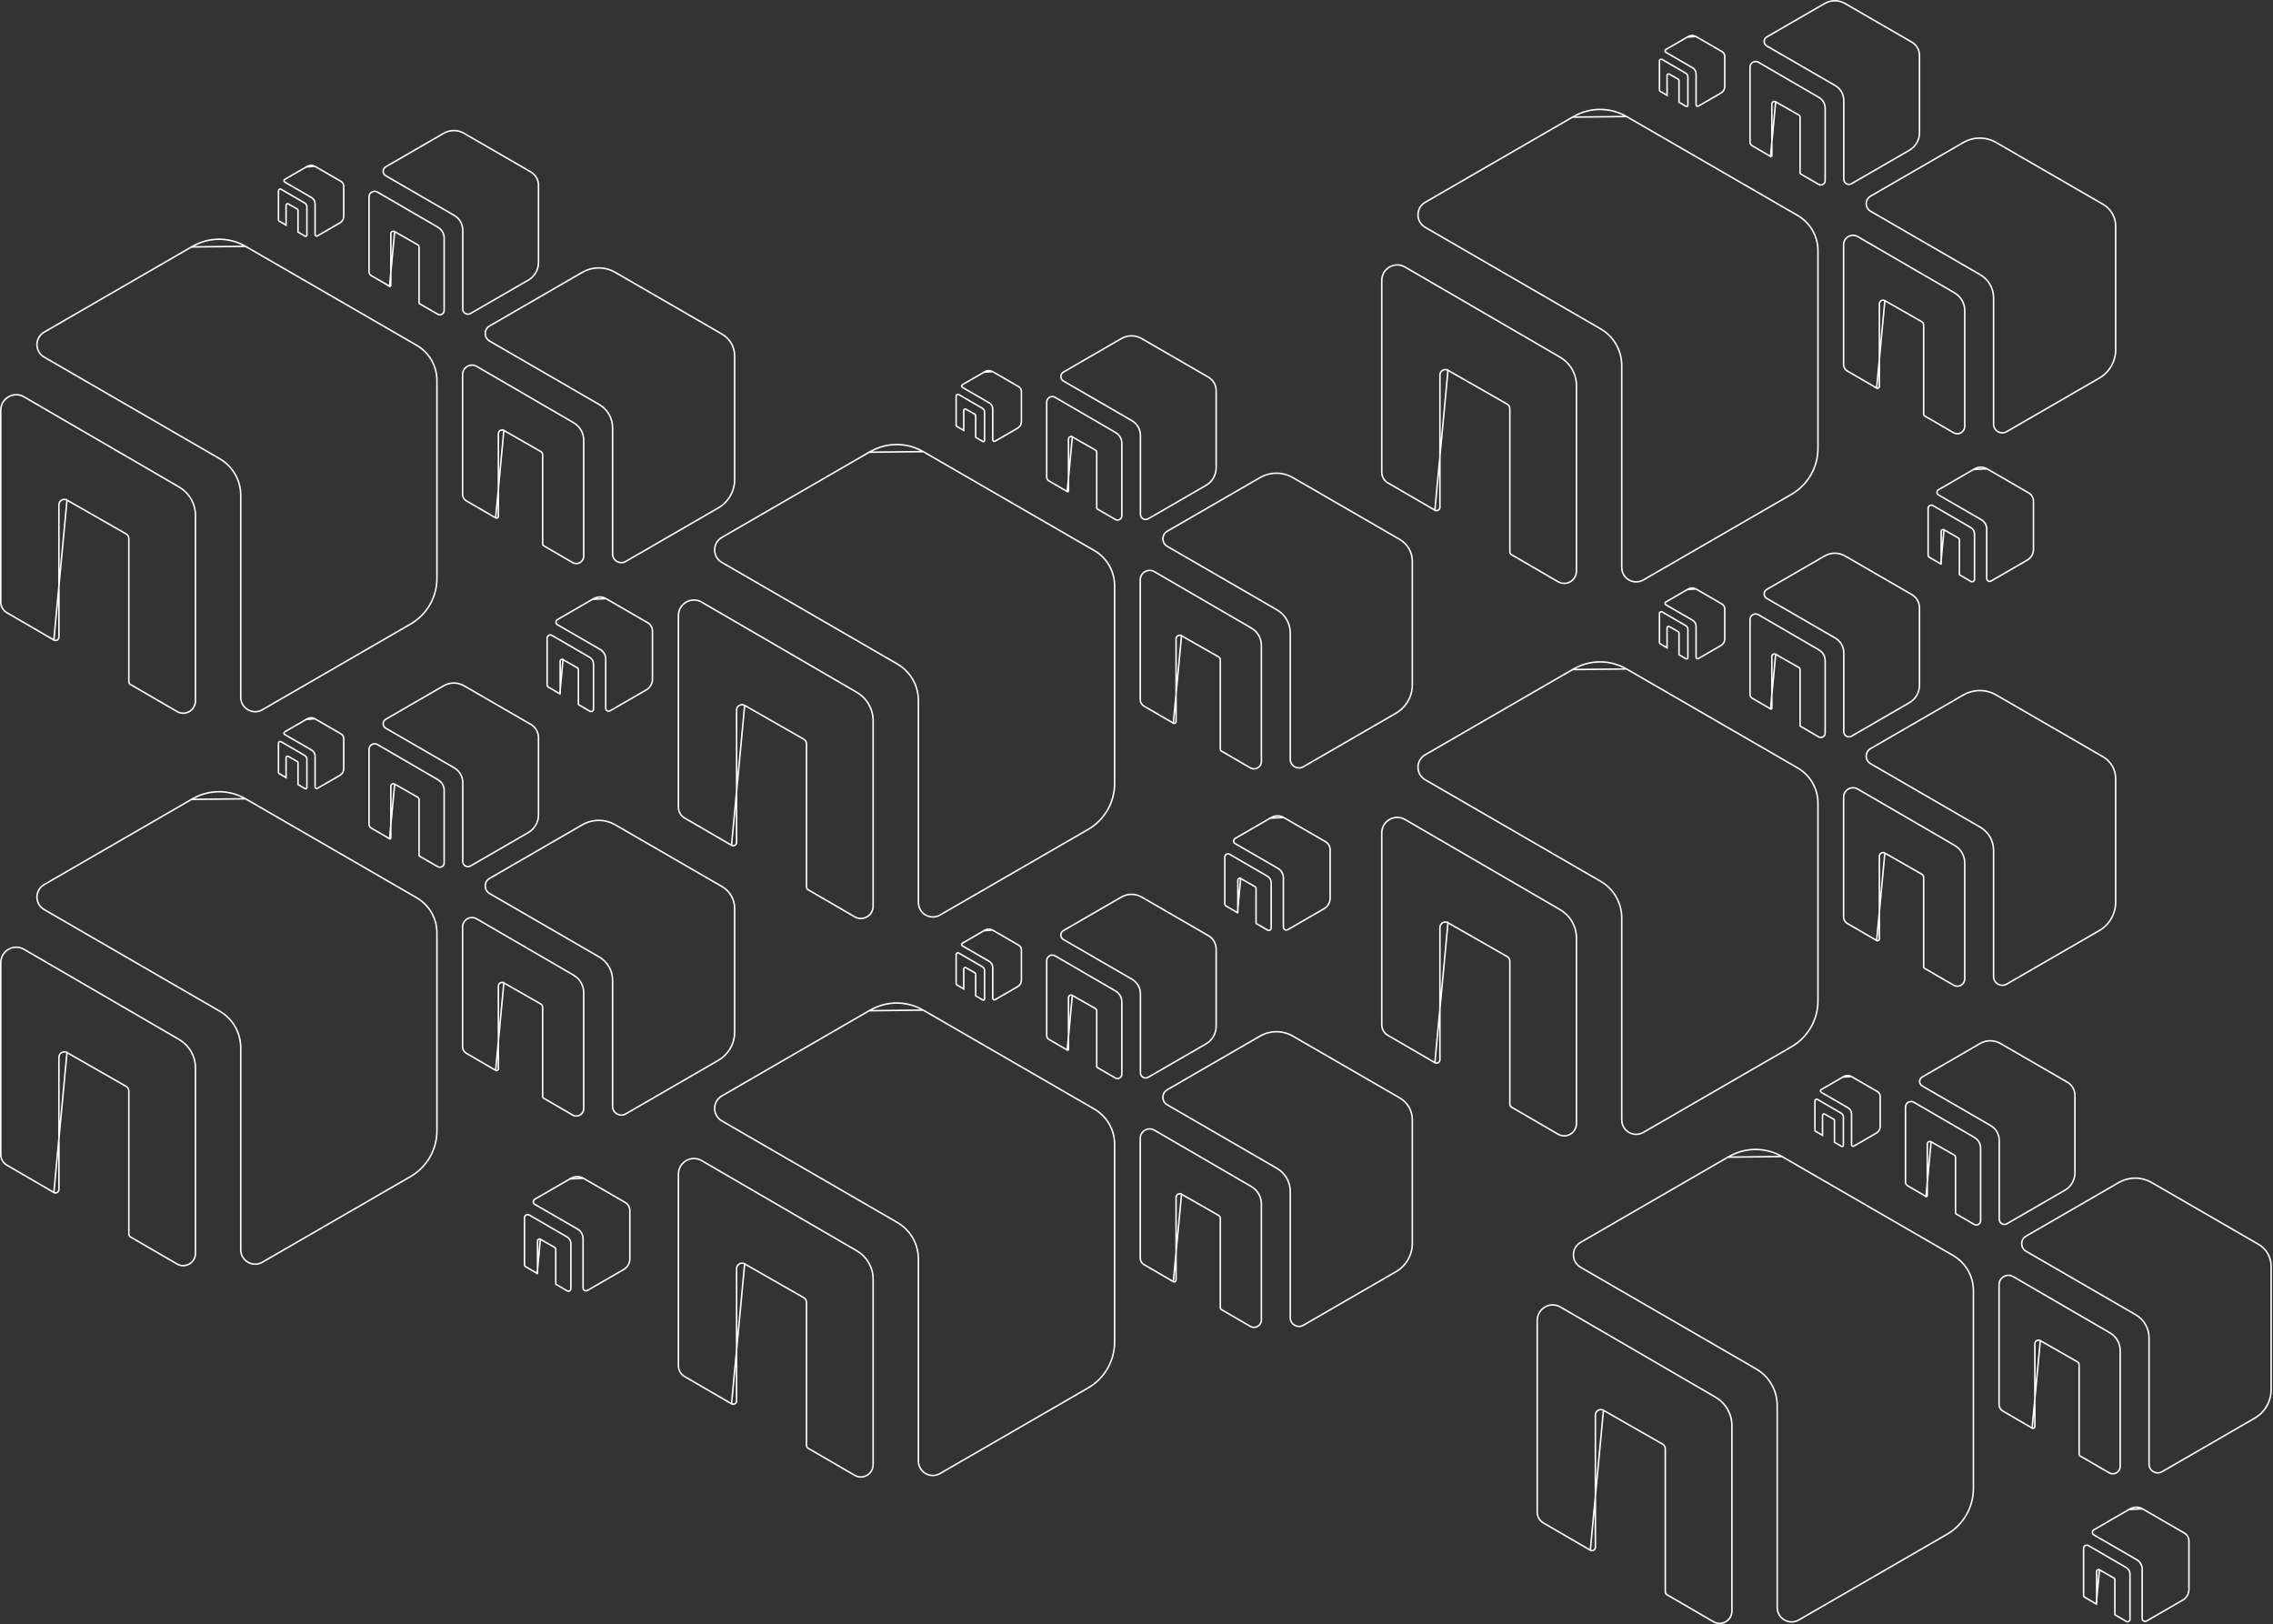 <?xml version="1.0" encoding="UTF-8"?> <svg xmlns="http://www.w3.org/2000/svg" width="1506" height="1076" viewBox="0 0 1506 1076" fill="none"><rect x="0" y="0" width="1506" height="1076" fill="#333333" stroke="none"/><path d="M575.879 669.591L478.291 726.026L478.29 726.027C471.903 729.705 471.903 738.916 478.29 742.594L478.291 742.594L594.528 809.889C603.18 814.894 608.498 824.125 608.498 834.136V967.922C608.498 975.279 616.474 979.883 622.826 976.206L622.826 976.206L720.956 919.477L720.956 919.477C731.805 913.22 738.5 901.635 738.5 889.087V758.09C738.5 748.436 733.372 739.535 724.995 734.709L724.995 734.708L611.683 669.193L575.879 669.591ZM575.879 669.591V669.625L576.629 669.193C587.478 662.936 600.833 662.936 611.683 669.192L575.879 669.591Z" stroke="white"></path><path d="M493.378 837.311L493.381 837.313L532.541 859.696L532.542 859.697C533.67 860.345 534.358 861.524 534.358 862.823V957.533C534.358 958.335 534.786 959.08 535.466 959.479C535.467 959.479 535.467 959.48 535.468 959.48L566.314 977.385L566.315 977.386C571.713 980.545 578.5 976.601 578.5 970.298V847.47C578.5 839.742 574.42 832.598 567.759 828.737L567.51 828.592V828.557L464.886 768.896C458.059 764.93 449.5 769.893 449.5 777.837V904.827C449.5 907.761 451.039 910.43 453.564 911.915C453.565 911.915 453.565 911.915 453.566 911.915L484.69 929.996L493.378 837.311ZM493.378 837.311C490.994 835.97 488.043 837.678 488.043 840.44V928.05C488.043 929.766 486.162 930.85 484.69 929.996L493.378 837.311Z" stroke="white"></path><path d="M773.401 721.929L834.112 686.82V686.84L834.862 686.408C841.585 682.531 849.86 682.531 856.583 686.408L927.403 727.355L927.404 727.355C932.581 730.339 935.75 735.839 935.75 741.806V823.679C935.75 831.455 931.601 838.634 924.879 842.51L924.878 842.511L863.547 877.967L863.547 877.967C859.703 880.192 854.874 877.405 854.874 872.951V789.335C854.874 783.011 851.514 777.18 846.049 774.018C846.049 774.018 846.049 774.018 846.049 774.018L773.401 731.959L773.4 731.959C769.533 729.732 769.533 724.156 773.4 721.929L773.401 721.929Z" stroke="white"></path><path d="M782.828 791.156L782.831 791.158L807.306 805.147L807.307 805.148C808.07 805.586 808.536 806.384 808.536 807.265V866.458C808.536 866.893 808.769 867.297 809.137 867.513C809.137 867.513 809.137 867.513 809.137 867.513L828.415 878.704L828.417 878.705C831.663 880.604 835.75 878.234 835.75 874.437V797.669C835.75 792.905 833.235 788.502 829.131 786.123L828.881 785.978V785.956L764.834 748.722C760.695 746.317 755.5 749.326 755.5 754.148V833.517C755.5 835.284 756.426 836.891 757.948 837.785C757.948 837.785 757.948 837.785 757.949 837.785L777.4 849.085L782.828 791.156ZM782.828 791.156C781.214 790.248 779.214 791.405 779.214 793.275V848.031C779.214 848.961 778.194 849.546 777.4 849.085L782.828 791.156Z" stroke="white"></path><path d="M704.594 616.493L742.257 594.712V594.725L743.007 594.292C747.151 591.903 752.252 591.903 756.396 594.292L800.658 619.884L800.659 619.885C803.836 621.716 805.781 625.091 805.781 628.754V679.925C805.781 684.717 803.224 689.142 799.081 691.532L799.08 691.532L760.748 713.692L760.748 713.692C758.471 715.01 755.609 713.359 755.609 710.72V658.459C755.609 654.44 753.473 650.734 750 648.724C750 648.724 750 648.724 750 648.724L704.594 622.437L704.593 622.437C702.302 621.117 702.302 617.813 704.593 616.493L704.594 616.493Z" stroke="white"></path><path d="M710.485 659.434L710.488 659.436L725.785 668.179L725.786 668.18C726.32 668.487 726.648 669.048 726.648 669.665V706.661C726.648 706.867 726.758 707.058 726.93 707.159C726.93 707.159 726.93 707.159 726.931 707.159L738.979 714.153L738.98 714.154C740.881 715.266 743.281 713.879 743.281 711.648V663.668C743.281 660.757 741.744 658.067 739.238 656.614L738.988 656.469V656.455L699.052 633.238C699.052 633.238 699.052 633.238 699.052 633.238C696.592 631.809 693.5 633.596 693.5 636.467V686.073C693.5 687.11 694.043 688.053 694.937 688.579C694.937 688.579 694.938 688.579 694.938 688.579L707.094 695.641L710.485 659.434ZM710.485 659.434C709.351 658.796 707.946 659.609 707.946 660.922V695.144C707.946 695.582 707.465 695.856 707.094 695.641L710.485 659.434Z" stroke="white"></path><path d="M651.934 616.588L637.68 624.831L637.679 624.832C636.987 625.23 636.987 626.227 637.679 626.625L637.68 626.626L655.416 636.894C655.416 636.894 655.416 636.894 655.416 636.894C656.867 637.734 657.759 639.282 657.759 640.96V661.374C657.759 662.172 658.623 662.669 659.309 662.272L659.309 662.272L674.283 653.615L674.283 653.615C675.807 652.736 676.748 651.108 676.748 649.345V629.357C676.748 628.035 676.046 626.817 674.9 626.156L674.899 626.156L657.61 616.159L651.934 616.588ZM651.934 616.588V616.592L652.684 616.159C654.208 615.28 656.085 615.28 657.609 616.159L651.934 616.588Z" stroke="white"></path><path d="M639.982 641.078L639.982 641.078L639.979 641.076C639.334 640.713 638.534 641.176 638.534 641.923V655.149L633.911 652.464C633.911 652.463 633.911 652.463 633.91 652.463C633.654 652.312 633.5 652.043 633.5 651.747V632.37C633.5 631.48 634.456 630.934 635.211 631.372C635.211 631.372 635.211 631.372 635.211 631.372L650.659 640.353V640.359L650.909 640.504C651.793 641.016 652.336 641.966 652.336 642.995V661.737C652.336 662.379 651.65 662.766 651.115 662.453L651.113 662.452L646.448 659.744V645.338C646.448 644.987 646.261 644.667 645.959 644.494L645.958 644.493L639.982 641.078Z" stroke="white"></path><path d="M575.879 299.591L478.291 356.026L478.29 356.027C471.903 359.705 471.903 368.916 478.29 372.594L478.291 372.594L594.528 439.889C603.18 444.894 608.498 454.125 608.498 464.136V597.922C608.498 605.279 616.474 609.883 622.826 606.206L622.826 606.206L720.956 549.477L720.956 549.477C731.805 543.22 738.5 531.635 738.5 519.087V388.09C738.5 378.436 733.372 369.535 724.995 364.709L724.995 364.708L611.683 299.193L575.879 299.591ZM575.879 299.591V299.625L576.629 299.193C587.478 292.936 600.833 292.936 611.683 299.192L575.879 299.591Z" stroke="white"></path><path d="M493.378 467.311L493.381 467.313L532.541 489.696L532.542 489.697C533.67 490.345 534.358 491.524 534.358 492.823V587.533C534.358 588.335 534.786 589.08 535.466 589.479C535.467 589.479 535.467 589.48 535.468 589.48L566.314 607.385L566.315 607.386C571.713 610.545 578.5 606.601 578.5 600.298V477.47C578.5 469.742 574.42 462.598 567.759 458.737L567.51 458.592V458.557L464.886 398.896C458.059 394.93 449.5 399.893 449.5 407.837V534.827C449.5 537.761 451.039 540.43 453.564 541.915C453.565 541.915 453.565 541.915 453.566 541.915L484.69 559.996L493.378 467.311ZM493.378 467.311C490.994 465.97 488.043 467.678 488.043 470.44V558.05C488.043 559.766 486.162 560.85 484.69 559.996L493.378 467.311Z" stroke="white"></path><path d="M773.401 351.929L834.112 316.82V316.84L834.862 316.408C841.585 312.531 849.86 312.531 856.583 316.408L927.403 357.355L927.404 357.355C932.581 360.339 935.75 365.839 935.75 371.806V453.679C935.75 461.455 931.601 468.634 924.879 472.51L924.878 472.511L863.547 507.967L863.547 507.967C859.703 510.192 854.874 507.405 854.874 502.951V419.335C854.874 413.011 851.514 407.18 846.049 404.018C846.049 404.018 846.049 404.018 846.049 404.018L773.401 361.959L773.4 361.959C769.533 359.732 769.533 354.156 773.4 351.929L773.401 351.929Z" stroke="white"></path><path d="M782.828 421.156L782.831 421.158L807.306 435.147L807.307 435.148C808.07 435.586 808.536 436.384 808.536 437.265V496.458C808.536 496.893 808.769 497.297 809.137 497.513C809.137 497.513 809.137 497.513 809.137 497.513L828.415 508.704L828.417 508.705C831.663 510.604 835.75 508.234 835.75 504.437V427.669C835.75 422.905 833.235 418.502 829.131 416.123L828.881 415.978V415.956L764.834 378.722C760.695 376.317 755.5 379.326 755.5 384.148V463.517C755.5 465.284 756.426 466.891 757.948 467.785C757.948 467.785 757.948 467.785 757.949 467.785L777.4 479.085L782.828 421.156ZM782.828 421.156C781.214 420.248 779.214 421.405 779.214 423.275V478.031C779.214 478.961 778.194 479.546 777.4 479.085L782.828 421.156Z" stroke="white"></path><path d="M704.594 246.493L742.257 224.712V224.725L743.007 224.292C747.151 221.903 752.252 221.903 756.396 224.292L800.658 249.884L800.659 249.885C803.836 251.716 805.781 255.091 805.781 258.754V309.925C805.781 314.717 803.224 319.142 799.081 321.532L799.08 321.532L760.748 343.692L760.748 343.692C758.471 345.01 755.609 343.359 755.609 340.72V288.459C755.609 284.44 753.473 280.734 750 278.724C750 278.724 750 278.724 750 278.724L704.594 252.437L704.593 252.437C702.302 251.117 702.302 247.813 704.593 246.493L704.594 246.493Z" stroke="white"></path><path d="M710.485 289.434L710.488 289.436L725.785 298.179L725.786 298.18C726.32 298.487 726.648 299.048 726.648 299.665V336.661C726.648 336.867 726.758 337.058 726.93 337.159C726.93 337.159 726.93 337.159 726.931 337.159L738.979 344.153L738.98 344.154C740.881 345.266 743.281 343.879 743.281 341.648V293.668C743.281 290.757 741.744 288.067 739.238 286.614L738.988 286.469V286.455L699.052 263.238C699.052 263.238 699.052 263.238 699.052 263.238C696.592 261.809 693.5 263.596 693.5 266.467V316.073C693.5 317.11 694.043 318.053 694.937 318.579C694.937 318.579 694.938 318.579 694.938 318.579L707.094 325.641L710.485 289.434ZM710.485 289.434C709.351 288.796 707.946 289.609 707.946 290.922V325.144C707.946 325.582 707.465 325.856 707.094 325.641L710.485 289.434Z" stroke="white"></path><path d="M651.934 246.588L637.68 254.831L637.679 254.832C636.987 255.23 636.987 256.227 637.679 256.625L637.68 256.626L655.416 266.894C655.416 266.894 655.416 266.894 655.416 266.894C656.867 267.734 657.759 269.282 657.759 270.96V291.374C657.759 292.172 658.623 292.669 659.309 292.272L659.309 292.272L674.283 283.615L674.283 283.615C675.807 282.736 676.748 281.108 676.748 279.345V259.357C676.748 258.035 676.046 256.817 674.9 256.156L674.899 256.156L657.61 246.159L651.934 246.588ZM651.934 246.588V246.592L652.684 246.159C654.208 245.28 656.085 245.28 657.609 246.159L651.934 246.588Z" stroke="white"></path><path d="M639.982 271.078L639.982 271.078L639.979 271.076C639.334 270.713 638.534 271.176 638.534 271.923V285.149L633.911 282.464C633.911 282.463 633.911 282.463 633.91 282.463C633.654 282.312 633.5 282.043 633.5 281.747V262.37C633.5 261.48 634.456 260.934 635.211 261.372C635.211 261.372 635.211 261.372 635.211 261.372L650.659 270.353V270.359L650.909 270.504C651.793 271.016 652.336 271.966 652.336 272.995V291.737C652.336 292.379 651.65 292.766 651.115 292.453L651.113 292.452L646.448 289.744V275.338C646.448 274.987 646.261 274.667 645.959 274.494L645.958 274.493L639.982 271.078Z" stroke="white"></path><path d="M841.598 542.02L818.34 555.47L818.339 555.471C817.033 556.223 817.033 558.108 818.339 558.86L818.34 558.861L846.718 575.29C848.947 576.58 850.317 578.958 850.317 581.537V614.199C850.317 615.705 851.95 616.646 853.248 615.894L853.248 615.894L877.206 602.044L877.206 602.044C879.738 600.584 881.3 597.881 881.3 594.952V562.971C881.3 560.749 880.12 558.701 878.192 557.59L878.192 557.59L850.528 541.595L841.598 542.02ZM841.598 542.02V542.027L842.348 541.595C844.88 540.135 847.996 540.135 850.528 541.595L841.598 542.02Z" stroke="white"></path><path d="M822.02 581.983L822.023 581.984L831.583 587.449L831.584 587.45C831.976 587.675 832.217 588.087 832.217 588.541V611.663C832.217 611.725 832.251 611.782 832.301 611.812C832.301 611.812 832.301 611.812 832.301 611.812L839.83 616.183L839.832 616.184C840.892 616.804 842.238 616.032 842.238 614.779V584.792C842.238 583.039 841.312 581.42 839.804 580.546L839.555 580.401V580.392L814.688 565.936C814.688 565.936 814.688 565.936 814.688 565.936C813.277 565.116 811.5 566.14 811.5 567.792V598.795C811.5 599.376 811.804 599.904 812.305 600.199C812.306 600.2 812.306 600.2 812.306 600.2L819.903 604.613L822.02 581.983ZM822.02 581.983C821.186 581.514 820.154 582.112 820.154 583.076V604.465C820.154 604.595 820.008 604.674 819.903 604.613L822.02 581.983Z" stroke="white"></path><path d="M126.879 529.591L29.291 586.026L29.29 586.027C22.903 589.705 22.903 598.916 29.29 602.594L29.291 602.594L145.528 669.889C154.18 674.894 159.498 684.125 159.498 694.136V827.922C159.498 835.279 167.474 839.883 173.826 836.206L173.826 836.206L271.956 779.477L271.956 779.477C282.805 773.22 289.5 761.635 289.5 749.087V618.09C289.5 608.436 284.372 599.535 275.995 594.709L275.995 594.708L162.683 529.193L126.879 529.591ZM126.879 529.591V529.625L127.629 529.193C138.478 522.936 151.833 522.936 162.683 529.192L126.879 529.591Z" stroke="white"></path><path d="M44.378 697.311L44.381 697.313L83.541 719.696L83.542 719.697C84.67 720.345 85.358 721.524 85.358 722.823V817.533C85.358 818.335 85.786 819.08 86.466 819.479C86.467 819.479 86.467 819.48 86.468 819.48L117.314 837.385L117.315 837.386C122.713 840.545 129.5 836.601 129.5 830.298V707.47C129.5 699.742 125.42 692.598 118.759 688.737L118.51 688.592V688.557L15.886 628.896C9.059 624.93 0.5 629.893 0.5 637.837V764.827C0.5 767.761 2.039 770.43 4.564 771.915C4.565 771.915 4.565 771.915 4.566 771.915L35.69 789.996L44.378 697.311ZM44.378 697.311C41.994 695.97 39.042 697.678 39.042 700.44V788.05C39.042 789.766 37.162 790.85 35.69 789.996L44.378 697.311Z" stroke="white"></path><path d="M324.401 581.929L385.112 546.82V546.84L385.862 546.408C392.585 542.531 400.86 542.531 407.583 546.408L478.403 587.355L478.404 587.355C483.581 590.339 486.75 595.839 486.75 601.806V683.679C486.75 691.455 482.601 698.634 475.879 702.51L475.878 702.511L414.547 737.967L414.547 737.967C410.703 740.192 405.874 737.405 405.874 732.951V649.335C405.874 643.011 402.514 637.18 397.049 634.018C397.049 634.018 397.049 634.018 397.049 634.018L324.401 591.959L324.4 591.959C320.533 589.732 320.533 584.156 324.4 581.929L324.401 581.929Z" stroke="white"></path><path d="M333.828 651.156L333.831 651.158L358.306 665.147L358.307 665.148C359.07 665.586 359.536 666.384 359.536 667.265V726.458C359.536 726.893 359.769 727.297 360.137 727.513C360.137 727.513 360.137 727.513 360.137 727.513L379.415 738.704L379.417 738.705C382.663 740.604 386.75 738.234 386.75 734.437V657.669C386.75 652.905 384.235 648.502 380.131 646.123L379.881 645.978V645.956L315.834 608.722C311.695 606.317 306.5 609.326 306.5 614.148V693.517C306.5 695.284 307.426 696.891 308.948 697.785C308.948 697.785 308.948 697.785 308.949 697.785L328.4 709.085L333.828 651.156ZM333.828 651.156C332.214 650.248 330.214 651.405 330.214 653.275V708.031C330.214 708.961 329.194 709.546 328.4 709.085L333.828 651.156Z" stroke="white"></path><path d="M255.594 476.493L293.257 454.712V454.725L294.007 454.292C298.151 451.903 303.252 451.903 307.396 454.292L351.658 479.884L351.659 479.885C354.836 481.716 356.781 485.091 356.781 488.754V539.925C356.781 544.717 354.224 549.142 350.081 551.532L350.08 551.532L311.748 573.692L311.748 573.692C309.471 575.01 306.609 573.359 306.609 570.72V518.459C306.609 514.44 304.473 510.734 301 508.724C301 508.724 301 508.724 301 508.724L255.594 482.437L255.593 482.437C253.302 481.117 253.302 477.813 255.593 476.493L255.594 476.493Z" stroke="white"></path><path d="M261.485 519.434L261.488 519.436L276.785 528.179L276.786 528.18C277.32 528.487 277.648 529.048 277.648 529.665V566.661C277.648 566.867 277.758 567.058 277.93 567.159C277.93 567.159 277.93 567.159 277.931 567.159L289.979 574.153L289.98 574.154C291.881 575.266 294.281 573.879 294.281 571.648V523.668C294.281 520.757 292.744 518.067 290.238 516.614L289.988 516.469V516.455L250.052 493.238C250.052 493.238 250.052 493.238 250.052 493.238C247.592 491.809 244.5 493.596 244.5 496.467V546.073C244.5 547.11 245.043 548.053 245.937 548.579C245.937 548.579 245.938 548.579 245.938 548.579L258.094 555.641L261.485 519.434ZM261.485 519.434C260.351 518.796 258.946 519.609 258.946 520.922V555.144C258.946 555.582 258.465 555.856 258.094 555.641L261.485 519.434Z" stroke="white"></path><path d="M202.934 476.588L188.68 484.831L188.679 484.832C187.987 485.23 187.987 486.227 188.679 486.625L188.68 486.626L206.416 496.894C206.416 496.894 206.416 496.894 206.416 496.894C207.867 497.734 208.759 499.282 208.759 500.96V521.374C208.759 522.172 209.623 522.669 210.309 522.272L210.309 522.272L225.283 513.615L225.283 513.615C226.807 512.736 227.748 511.108 227.748 509.345V489.357C227.748 488.035 227.046 486.817 225.9 486.156L225.899 486.156L208.61 476.159L202.934 476.588ZM202.934 476.588V476.592L203.684 476.159C205.208 475.28 207.085 475.28 208.609 476.159L202.934 476.588Z" stroke="white"></path><path d="M190.982 501.078L190.982 501.078L190.979 501.076C190.334 500.713 189.534 501.176 189.534 501.923V515.149L184.911 512.464C184.911 512.463 184.911 512.463 184.91 512.463C184.654 512.312 184.5 512.043 184.5 511.747V492.37C184.5 491.48 185.456 490.934 186.211 491.372C186.211 491.372 186.211 491.372 186.211 491.372L201.659 500.353V500.359L201.909 500.504C202.793 501.016 203.336 501.966 203.336 502.995V521.737C203.336 522.379 202.65 522.766 202.115 522.453L202.113 522.452L197.448 519.744V505.338C197.448 504.987 197.261 504.667 196.959 504.494L196.958 504.493L190.982 501.078Z" stroke="white"></path><path d="M377.598 781.02L354.34 794.47L354.339 794.471C353.033 795.223 353.033 797.108 354.339 797.86L354.34 797.861L382.718 814.29C384.947 815.58 386.317 817.958 386.317 820.537V853.199C386.317 854.705 387.95 855.646 389.248 854.894L389.248 854.894L413.206 841.044L413.206 841.044C415.738 839.584 417.3 836.881 417.3 833.952V801.971C417.3 799.749 416.12 797.701 414.192 796.59L414.192 796.59L386.528 780.595L377.598 781.02ZM377.598 781.02V781.027L378.348 780.595C380.88 779.135 383.996 779.135 386.528 780.595L377.598 781.02Z" stroke="white"></path><path d="M358.02 820.983L358.023 820.984L367.583 826.449L367.584 826.45C367.976 826.675 368.217 827.087 368.217 827.541V850.663C368.217 850.725 368.251 850.782 368.301 850.812C368.301 850.812 368.301 850.812 368.301 850.812L375.83 855.183L375.832 855.184C376.892 855.804 378.238 855.032 378.238 853.779V823.792C378.238 822.039 377.312 820.42 375.804 819.546L375.555 819.401V819.392L350.688 804.936C350.688 804.936 350.688 804.936 350.688 804.936C349.277 804.116 347.5 805.14 347.5 806.792V837.795C347.5 838.376 347.804 838.904 348.305 839.199C348.306 839.2 348.306 839.2 348.306 839.2L355.903 843.613L358.02 820.983ZM358.02 820.983C357.186 820.514 356.154 821.112 356.154 822.076V843.465C356.154 843.595 356.008 843.674 355.903 843.613L358.02 820.983Z" stroke="white"></path><path d="M126.879 163.591L29.291 220.026L29.29 220.027C22.903 223.705 22.903 232.916 29.29 236.594L29.291 236.594L145.528 303.889C154.18 308.894 159.498 318.125 159.498 328.136V461.922C159.498 469.279 167.474 473.883 173.826 470.206L173.826 470.206L271.956 413.477L271.956 413.477C282.805 407.22 289.5 395.635 289.5 383.087V252.09C289.5 242.436 284.372 233.535 275.995 228.709L275.995 228.708L162.683 163.193L126.879 163.591ZM126.879 163.591V163.625L127.629 163.193C138.478 156.936 151.833 156.936 162.683 163.192L126.879 163.591Z" stroke="white"></path><path d="M44.378 331.311L44.381 331.313L83.541 353.696L83.542 353.697C84.67 354.345 85.358 355.524 85.358 356.823V451.533C85.358 452.335 85.786 453.08 86.466 453.479C86.467 453.479 86.467 453.48 86.468 453.48L117.314 471.385L117.315 471.386C122.713 474.545 129.5 470.601 129.5 464.298V341.47C129.5 333.742 125.42 326.598 118.759 322.737L118.51 322.592V322.557L15.886 262.896C9.059 258.93 0.5 263.893 0.5 271.837V398.827C0.5 401.761 2.039 404.43 4.564 405.915C4.565 405.915 4.565 405.915 4.566 405.915L35.69 423.996L44.378 331.311ZM44.378 331.311C41.994 329.97 39.042 331.678 39.042 334.44V422.05C39.042 423.766 37.162 424.85 35.69 423.996L44.378 331.311Z" stroke="white"></path><path d="M324.401 215.929L385.112 180.82V180.84L385.862 180.408C392.585 176.531 400.86 176.531 407.583 180.408L478.403 221.355L478.404 221.355C483.581 224.339 486.75 229.839 486.75 235.806V317.679C486.75 325.455 482.601 332.634 475.879 336.51L475.878 336.511L414.547 371.967L414.547 371.967C410.703 374.192 405.874 371.405 405.874 366.951V283.335C405.874 277.011 402.514 271.18 397.049 268.018C397.049 268.018 397.049 268.018 397.049 268.018L324.401 225.959L324.4 225.959C320.533 223.732 320.533 218.156 324.4 215.929L324.401 215.929Z" stroke="white"></path><path d="M333.828 285.156L333.831 285.158L358.306 299.147L358.307 299.148C359.07 299.586 359.536 300.384 359.536 301.265V360.458C359.536 360.893 359.769 361.297 360.137 361.513C360.137 361.513 360.137 361.513 360.137 361.513L379.415 372.704L379.417 372.705C382.663 374.604 386.75 372.234 386.75 368.437V291.669C386.75 286.905 384.235 282.502 380.131 280.123L379.881 279.978V279.956L315.834 242.722C311.695 240.317 306.5 243.326 306.5 248.148V327.517C306.5 329.284 307.426 330.891 308.948 331.785C308.948 331.785 308.948 331.785 308.949 331.785L328.4 343.085L333.828 285.156ZM333.828 285.156C332.214 284.248 330.214 285.405 330.214 287.275V342.031C330.214 342.961 329.194 343.546 328.4 343.085L333.828 285.156Z" stroke="white"></path><path d="M255.594 110.493L293.257 88.712V88.725L294.007 88.292C298.151 85.903 303.252 85.903 307.396 88.292L351.658 113.884L351.659 113.885C354.836 115.716 356.781 119.091 356.781 122.754V173.925C356.781 178.717 354.224 183.142 350.081 185.532L350.08 185.532L311.748 207.692L311.748 207.692C309.471 209.01 306.609 207.359 306.609 204.72V152.459C306.609 148.44 304.473 144.734 301 142.724C301 142.724 301 142.724 301 142.724L255.594 116.437L255.593 116.437C253.302 115.117 253.302 111.813 255.593 110.493L255.594 110.493Z" stroke="white"></path><path d="M261.485 153.434L261.488 153.436L276.785 162.179L276.786 162.18C277.32 162.487 277.648 163.048 277.648 163.665V200.661C277.648 200.867 277.758 201.058 277.93 201.159C277.93 201.159 277.93 201.159 277.931 201.159L289.979 208.153L289.98 208.154C291.881 209.266 294.281 207.879 294.281 205.648V157.668C294.281 154.757 292.744 152.067 290.238 150.614L289.988 150.469V150.455L250.052 127.238C250.052 127.238 250.052 127.238 250.052 127.238C247.592 125.809 244.5 127.596 244.5 130.467V180.073C244.5 181.11 245.043 182.053 245.937 182.579C245.937 182.579 245.938 182.579 245.938 182.579L258.094 189.641L261.485 153.434ZM261.485 153.434C260.351 152.796 258.946 153.609 258.946 154.922V189.144C258.946 189.582 258.465 189.856 258.094 189.641L261.485 153.434Z" stroke="white"></path><path d="M202.934 110.588L188.68 118.831L188.679 118.832C187.987 119.23 187.987 120.227 188.679 120.625L188.68 120.626L206.416 130.894C206.416 130.894 206.416 130.894 206.416 130.894C207.867 131.734 208.759 133.282 208.759 134.96V155.374C208.759 156.172 209.623 156.669 210.309 156.272L210.309 156.272L225.283 147.615L225.283 147.615C226.807 146.736 227.748 145.108 227.748 143.345V123.357C227.748 122.035 227.046 120.817 225.9 120.156L225.899 120.156L208.61 110.159L202.934 110.588ZM202.934 110.588V110.592L203.684 110.159C205.208 109.28 207.085 109.28 208.609 110.159L202.934 110.588Z" stroke="white"></path><path d="M190.982 135.078L190.982 135.078L190.979 135.076C190.334 134.713 189.534 135.176 189.534 135.923V149.149L184.911 146.464C184.911 146.463 184.911 146.463 184.91 146.463C184.654 146.312 184.5 146.043 184.5 145.747V126.37C184.5 125.48 185.456 124.934 186.211 125.372C186.211 125.372 186.211 125.372 186.211 125.372L201.659 134.353V134.359L201.909 134.504C202.793 135.016 203.336 135.966 203.336 136.995V155.737C203.336 156.379 202.65 156.766 202.115 156.453L202.113 156.452L197.448 153.744V139.338C197.448 138.987 197.261 138.667 196.959 138.494L196.958 138.493L190.982 135.078Z" stroke="white"></path><path d="M392.598 397.02L369.34 410.47L369.339 410.471C368.033 411.223 368.033 413.108 369.339 413.86L369.34 413.861L397.718 430.29C399.947 431.58 401.317 433.958 401.317 436.537V469.199C401.317 470.705 402.95 471.646 404.248 470.894L404.248 470.894L428.206 457.044L428.206 457.044C430.738 455.584 432.3 452.881 432.3 449.952V417.971C432.3 415.749 431.12 413.701 429.192 412.59L429.192 412.59L401.528 396.595L392.598 397.02ZM392.598 397.02V397.027L393.348 396.595C395.88 395.135 398.996 395.135 401.528 396.595L392.598 397.02Z" stroke="white"></path><path d="M373.02 436.983L373.023 436.984L382.583 442.449L382.584 442.45C382.976 442.675 383.217 443.087 383.217 443.541V466.663C383.217 466.725 383.251 466.782 383.301 466.812C383.301 466.812 383.301 466.812 383.301 466.812L390.83 471.183L390.832 471.184C391.892 471.804 393.238 471.032 393.238 469.779V439.792C393.238 438.039 392.312 436.42 390.804 435.546L390.555 435.401V435.392L365.688 420.936C365.688 420.936 365.688 420.936 365.688 420.936C364.277 420.116 362.5 421.14 362.5 422.792V453.795C362.5 454.376 362.804 454.904 363.305 455.199C363.306 455.2 363.306 455.2 363.306 455.2L370.903 459.613L373.02 436.983ZM373.02 436.983C372.186 436.514 371.154 437.112 371.154 438.076V459.465C371.154 459.595 371.008 459.674 370.903 459.613L373.02 436.983Z" stroke="white"></path><path d="M1041.88 77.591L944.291 134.026L944.29 134.027C937.903 137.705 937.903 146.916 944.29 150.594L944.291 150.594L1060.53 217.889C1069.18 222.894 1074.5 232.125 1074.5 242.136V375.922C1074.5 383.279 1082.47 387.883 1088.83 384.206L1088.83 384.206L1186.96 327.477L1186.96 327.477C1197.8 321.22 1204.5 309.635 1204.5 297.087V166.09C1204.5 156.436 1199.37 147.535 1191 142.709L1190.99 142.708L1077.68 77.192L1041.88 77.591ZM1041.88 77.591V77.625L1042.63 77.192C1053.48 70.936 1066.83 70.936 1077.68 77.192L1041.88 77.591Z" stroke="white"></path><path d="M959.378 245.311L959.381 245.313L998.541 267.696L998.542 267.697C999.67 268.345 1000.36 269.524 1000.36 270.823V365.533C1000.36 366.335 1000.79 367.08 1001.47 367.479C1001.47 367.479 1001.47 367.48 1001.47 367.48L1032.31 385.385L1032.32 385.386C1037.71 388.545 1044.5 384.601 1044.5 378.298V255.47C1044.5 247.742 1040.42 240.598 1033.76 236.737L1033.51 236.592V236.557L930.886 176.896C924.059 172.93 915.5 177.893 915.5 185.837V312.827C915.5 315.761 917.039 318.43 919.564 319.915C919.565 319.915 919.565 319.915 919.566 319.915L950.69 337.996L959.378 245.311ZM959.378 245.311C956.994 243.97 954.043 245.678 954.043 248.44V336.05C954.043 337.766 952.162 338.85 950.69 337.996L959.378 245.311Z" stroke="white"></path><path d="M1239.4 129.929L1300.11 94.82V94.84L1300.86 94.408C1307.58 90.531 1315.86 90.531 1322.58 94.408L1393.4 135.355L1393.4 135.355C1398.58 138.339 1401.75 143.839 1401.75 149.806V231.679C1401.75 239.455 1397.6 246.634 1390.88 250.51L1390.88 250.511L1329.55 285.967L1329.55 285.967C1325.7 288.192 1320.87 285.405 1320.87 280.951V197.335C1320.87 191.011 1317.51 185.18 1312.05 182.018C1312.05 182.018 1312.05 182.018 1312.05 182.018L1239.4 139.959L1239.4 139.959C1235.53 137.732 1235.53 132.156 1239.4 129.929L1239.4 129.929Z" stroke="white"></path><path d="M1248.83 199.156L1248.83 199.158L1273.31 213.147L1273.31 213.148C1274.07 213.586 1274.54 214.384 1274.54 215.265V274.458C1274.54 274.893 1274.77 275.297 1275.14 275.513C1275.14 275.513 1275.14 275.513 1275.14 275.513L1294.42 286.704L1294.42 286.705C1297.66 288.604 1301.75 286.234 1301.75 282.437V205.669C1301.75 200.905 1299.23 196.502 1295.13 194.123L1294.88 193.978V193.956L1230.83 156.722C1226.69 154.317 1221.5 157.326 1221.5 162.148V241.517C1221.5 243.284 1222.43 244.891 1223.95 245.785C1223.95 245.785 1223.95 245.785 1223.95 245.785L1243.4 257.085L1248.83 199.156ZM1248.83 199.156C1247.21 198.248 1245.21 199.405 1245.21 201.275V256.031C1245.21 256.961 1244.19 257.546 1243.4 257.085L1248.83 199.156Z" stroke="white"></path><path d="M1170.59 24.493L1208.26 2.712V2.725L1209.01 2.292C1213.15 -0.097 1218.25 -0.097 1222.4 2.292L1266.66 27.884L1266.66 27.884C1269.84 29.715 1271.78 33.091 1271.78 36.754V87.925C1271.78 92.717 1269.22 97.142 1265.08 99.532L1265.08 99.532L1226.75 121.692L1226.75 121.692C1224.47 123.01 1221.61 121.359 1221.61 118.72V66.459C1221.61 62.44 1219.47 58.734 1216 56.724C1216 56.724 1216 56.724 1216 56.724L1170.59 30.437L1170.59 30.437C1168.3 29.117 1168.3 25.813 1170.59 24.493L1170.59 24.493Z" stroke="white"></path><path d="M1176.48 67.434L1176.49 67.436L1191.78 76.179L1191.79 76.18C1192.32 76.487 1192.65 77.047 1192.65 77.665V114.661C1192.65 114.867 1192.76 115.058 1192.93 115.159C1192.93 115.159 1192.93 115.159 1192.93 115.159L1204.98 122.153L1204.98 122.154C1206.88 123.266 1209.28 121.879 1209.28 119.648V71.668C1209.28 68.757 1207.74 66.067 1205.24 64.614L1204.99 64.469V64.455L1165.05 41.238C1165.05 41.238 1165.05 41.238 1165.05 41.238C1162.59 39.809 1159.5 41.596 1159.5 44.467V94.073C1159.5 95.11 1160.04 96.053 1160.94 96.579C1160.94 96.579 1160.94 96.579 1160.94 96.579L1173.09 103.641L1176.48 67.434ZM1176.48 67.434C1175.35 66.796 1173.95 67.609 1173.95 68.922V103.144C1173.95 103.582 1173.46 103.856 1173.09 103.641L1176.48 67.434Z" stroke="white"></path><path d="M1117.93 24.588L1103.68 32.831L1103.68 32.832C1102.99 33.23 1102.99 34.227 1103.68 34.625L1103.68 34.626L1121.42 44.894C1121.42 44.894 1121.42 44.894 1121.42 44.894C1122.87 45.734 1123.76 47.282 1123.76 48.96V69.374C1123.76 70.172 1124.62 70.669 1125.31 70.272L1125.31 70.272L1140.28 61.615L1140.28 61.615C1141.81 60.736 1142.75 59.108 1142.75 57.345V37.357C1142.75 36.035 1142.05 34.817 1140.9 34.156L1140.9 34.156L1123.61 24.159L1117.93 24.588ZM1117.93 24.588V24.592L1118.68 24.159C1120.21 23.28 1122.08 23.28 1123.61 24.159L1117.93 24.588Z" stroke="white"></path><path d="M1105.98 49.078L1105.98 49.078L1105.98 49.076C1105.33 48.713 1104.53 49.176 1104.53 49.923V63.149L1099.91 60.464C1099.91 60.463 1099.91 60.463 1099.91 60.463C1099.65 60.312 1099.5 60.043 1099.5 59.747V40.37C1099.5 39.48 1100.46 38.934 1101.21 39.372C1101.21 39.372 1101.21 39.372 1101.21 39.372L1116.66 48.353V48.359L1116.91 48.504C1117.79 49.016 1118.34 49.966 1118.34 50.995V69.737C1118.34 70.379 1117.65 70.766 1117.11 70.453L1117.11 70.452L1112.45 67.744V53.338C1112.45 52.987 1112.26 52.667 1111.96 52.494L1111.96 52.493L1105.98 49.078Z" stroke="white"></path><path d="M1307.6 311.02L1284.34 324.47L1284.34 324.471C1283.03 325.223 1283.03 327.108 1284.34 327.86L1284.34 327.861L1312.72 344.29C1314.95 345.58 1316.32 347.958 1316.32 350.537V383.199C1316.32 384.705 1317.95 385.646 1319.25 384.894L1319.25 384.894L1343.21 371.044L1343.21 371.044C1345.74 369.584 1347.3 366.881 1347.3 363.952V331.971C1347.3 329.749 1346.12 327.701 1344.19 326.59L1344.19 326.59L1316.53 310.595L1307.6 311.02ZM1307.6 311.02V311.027L1308.35 310.595C1310.88 309.135 1314 309.135 1316.53 310.595L1307.6 311.02Z" stroke="white"></path><path d="M1288.02 350.983L1288.02 350.984L1297.58 356.449L1297.58 356.45C1297.98 356.675 1298.22 357.087 1298.22 357.541V380.663C1298.22 380.725 1298.25 380.782 1298.3 380.812C1298.3 380.812 1298.3 380.812 1298.3 380.812L1305.83 385.183L1305.83 385.184C1306.89 385.804 1308.24 385.032 1308.24 383.779V353.792C1308.24 352.039 1307.31 350.42 1305.8 349.546L1305.55 349.401V349.392L1280.69 334.936C1280.69 334.936 1280.69 334.936 1280.69 334.936C1279.28 334.116 1277.5 335.14 1277.5 336.792V367.795C1277.5 368.376 1277.8 368.904 1278.31 369.199C1278.31 369.2 1278.31 369.2 1278.31 369.2L1285.9 373.613L1288.02 350.983ZM1288.02 350.983C1287.19 350.514 1286.15 351.112 1286.15 352.076V373.465C1286.15 373.595 1286.01 373.674 1285.9 373.613L1288.02 350.983Z" stroke="white"></path><path d="M1041.88 443.591L944.291 500.026L944.29 500.027C937.903 503.705 937.903 512.916 944.29 516.594L944.291 516.594L1060.53 583.889C1069.18 588.894 1074.5 598.125 1074.5 608.136V741.922C1074.5 749.279 1082.47 753.883 1088.83 750.206L1088.83 750.206L1186.96 693.477L1186.96 693.477C1197.8 687.22 1204.5 675.635 1204.5 663.087V532.09C1204.5 522.436 1199.37 513.535 1191 508.709L1190.99 508.708L1077.68 443.193L1041.88 443.591ZM1041.88 443.591V443.625L1042.63 443.193C1053.48 436.936 1066.83 436.936 1077.68 443.192L1041.88 443.591Z" stroke="white"></path><path d="M959.378 611.311L959.381 611.313L998.541 633.696L998.542 633.697C999.67 634.345 1000.36 635.524 1000.36 636.823V731.533C1000.36 732.335 1000.79 733.08 1001.47 733.479C1001.47 733.479 1001.47 733.48 1001.47 733.48L1032.31 751.385L1032.32 751.386C1037.71 754.545 1044.5 750.601 1044.5 744.298V621.47C1044.5 613.742 1040.42 606.598 1033.76 602.737L1033.51 602.592V602.557L930.886 542.896C924.059 538.93 915.5 543.893 915.5 551.837V678.827C915.5 681.761 917.039 684.43 919.564 685.915C919.565 685.915 919.565 685.915 919.566 685.915L950.69 703.996L959.378 611.311ZM959.378 611.311C956.994 609.97 954.043 611.678 954.043 614.44V702.05C954.043 703.766 952.162 704.85 950.69 703.996L959.378 611.311Z" stroke="white"></path><path d="M1239.4 495.929L1300.11 460.82V460.84L1300.86 460.408C1307.58 456.531 1315.86 456.531 1322.58 460.408L1393.4 501.355L1393.4 501.355C1398.58 504.339 1401.75 509.839 1401.75 515.806V597.679C1401.75 605.455 1397.6 612.634 1390.88 616.51L1390.88 616.511L1329.55 651.967L1329.55 651.967C1325.7 654.192 1320.87 651.405 1320.87 646.951V563.335C1320.87 557.011 1317.51 551.18 1312.05 548.018C1312.05 548.018 1312.05 548.018 1312.05 548.018L1239.4 505.959L1239.4 505.959C1235.53 503.732 1235.53 498.156 1239.4 495.929L1239.4 495.929Z" stroke="white"></path><path d="M1248.83 565.156L1248.83 565.158L1273.31 579.147L1273.31 579.148C1274.07 579.586 1274.54 580.384 1274.54 581.265V640.458C1274.54 640.893 1274.77 641.297 1275.14 641.513C1275.14 641.513 1275.14 641.513 1275.14 641.513L1294.42 652.704L1294.42 652.705C1297.66 654.604 1301.75 652.234 1301.75 648.437V571.669C1301.75 566.905 1299.23 562.502 1295.13 560.123L1294.88 559.978V559.956L1230.83 522.722C1226.69 520.317 1221.5 523.326 1221.5 528.148V607.517C1221.5 609.284 1222.43 610.891 1223.95 611.785C1223.95 611.785 1223.95 611.785 1223.95 611.785L1243.4 623.085L1248.83 565.156ZM1248.83 565.156C1247.21 564.248 1245.21 565.405 1245.21 567.275V622.031C1245.21 622.961 1244.19 623.546 1243.4 623.085L1248.83 565.156Z" stroke="white"></path><path d="M1170.59 390.493L1208.26 368.712V368.725L1209.01 368.292C1213.15 365.903 1218.25 365.903 1222.4 368.292L1266.66 393.884L1266.66 393.885C1269.84 395.716 1271.78 399.091 1271.78 402.754V453.925C1271.78 458.717 1269.22 463.142 1265.08 465.532L1265.08 465.532L1226.75 487.692L1226.75 487.692C1224.47 489.01 1221.61 487.359 1221.61 484.72V432.459C1221.61 428.44 1219.47 424.734 1216 422.724C1216 422.724 1216 422.724 1216 422.724L1170.59 396.437L1170.59 396.437C1168.3 395.117 1168.3 391.813 1170.59 390.493L1170.59 390.493Z" stroke="white"></path><path d="M1176.48 433.434L1176.49 433.436L1191.78 442.179L1191.79 442.18C1192.32 442.487 1192.65 443.048 1192.65 443.665V480.661C1192.65 480.867 1192.76 481.058 1192.93 481.159C1192.93 481.159 1192.93 481.159 1192.93 481.159L1204.98 488.153L1204.98 488.154C1206.88 489.266 1209.28 487.879 1209.28 485.648V437.668C1209.28 434.757 1207.74 432.067 1205.24 430.614L1204.99 430.469V430.455L1165.05 407.238C1165.05 407.238 1165.05 407.238 1165.05 407.238C1162.59 405.809 1159.5 407.596 1159.5 410.467V460.073C1159.5 461.11 1160.04 462.053 1160.94 462.579C1160.94 462.579 1160.94 462.579 1160.94 462.579L1173.09 469.641L1176.48 433.434ZM1176.48 433.434C1175.35 432.796 1173.95 433.609 1173.95 434.922V469.144C1173.95 469.582 1173.46 469.856 1173.09 469.641L1176.48 433.434Z" stroke="white"></path><path d="M1117.93 390.588L1103.68 398.831L1103.68 398.832C1102.99 399.23 1102.99 400.227 1103.68 400.625L1103.68 400.626L1121.42 410.894C1121.42 410.894 1121.42 410.894 1121.42 410.894C1122.87 411.734 1123.76 413.282 1123.76 414.96V435.374C1123.76 436.172 1124.62 436.669 1125.31 436.272L1125.31 436.272L1140.28 427.615L1140.28 427.615C1141.81 426.736 1142.75 425.108 1142.75 423.345V403.357C1142.75 402.035 1142.05 400.817 1140.9 400.156L1140.9 400.156L1123.61 390.159L1117.93 390.588ZM1117.93 390.588V390.592L1118.68 390.159C1120.21 389.28 1122.08 389.28 1123.61 390.159L1117.93 390.588Z" stroke="white"></path><path d="M1105.98 415.078L1105.98 415.078L1105.98 415.076C1105.33 414.713 1104.53 415.176 1104.53 415.923V429.149L1099.91 426.464C1099.91 426.463 1099.91 426.463 1099.91 426.463C1099.65 426.312 1099.5 426.043 1099.5 425.747V406.37C1099.5 405.48 1100.46 404.934 1101.21 405.372C1101.21 405.372 1101.21 405.372 1101.21 405.372L1116.66 414.353V414.359L1116.91 414.504C1117.79 415.016 1118.34 415.966 1118.34 416.995V435.737C1118.34 436.379 1117.65 436.766 1117.11 436.453L1117.11 436.452L1112.45 433.744V419.338C1112.45 418.987 1112.26 418.667 1111.96 418.494L1111.96 418.493L1105.98 415.078Z" stroke="white"></path><path d="M1144.88 766.591L1047.29 823.026L1047.29 823.027C1040.9 826.705 1040.9 835.916 1047.29 839.594L1047.29 839.594L1163.53 906.889C1172.18 911.894 1177.5 921.125 1177.5 931.136V1064.92C1177.5 1072.28 1185.47 1076.88 1191.83 1073.21L1191.83 1073.21L1289.96 1016.48L1289.96 1016.48C1300.8 1010.22 1307.5 998.635 1307.5 986.087V855.09C1307.5 845.436 1302.37 836.535 1294 831.709L1293.99 831.708L1180.68 766.193L1144.88 766.591ZM1144.88 766.591V766.625L1145.63 766.193C1156.48 759.936 1169.83 759.936 1180.68 766.192L1144.88 766.591Z" stroke="white"></path><path d="M1062.38 934.311L1062.38 934.313L1101.54 956.696L1101.54 956.697C1102.67 957.345 1103.36 958.524 1103.36 959.823V1054.53C1103.36 1055.34 1103.79 1056.08 1104.47 1056.48C1104.47 1056.48 1104.47 1056.48 1104.47 1056.48L1135.31 1074.39L1135.32 1074.39C1140.71 1077.54 1147.5 1073.6 1147.5 1067.3V944.47C1147.5 936.742 1143.42 929.598 1136.76 925.737L1136.51 925.592V925.557L1033.89 865.896C1027.06 861.93 1018.5 866.893 1018.5 874.837V1001.83C1018.5 1004.76 1020.04 1007.43 1022.56 1008.91C1022.56 1008.91 1022.57 1008.92 1022.57 1008.92L1053.69 1027L1062.38 934.311ZM1062.38 934.311C1059.99 932.97 1057.04 934.678 1057.04 937.44V1025.05C1057.04 1026.77 1055.16 1027.85 1053.69 1027L1062.38 934.311Z" stroke="white"></path><path d="M1342.4 818.929L1403.11 783.82V783.84L1403.86 783.408C1410.58 779.531 1418.86 779.531 1425.58 783.408L1496.4 824.355L1496.4 824.355C1501.58 827.339 1504.75 832.839 1504.75 838.806V920.679C1504.75 928.455 1500.6 935.634 1493.88 939.51L1493.88 939.511L1432.55 974.967L1432.55 974.967C1428.7 977.192 1423.87 974.405 1423.87 969.951V886.335C1423.87 880.011 1420.51 874.18 1415.05 871.018C1415.05 871.018 1415.05 871.018 1415.05 871.018L1342.4 828.959L1342.4 828.959C1338.53 826.732 1338.53 821.156 1342.4 818.929L1342.4 818.929Z" stroke="white"></path><path d="M1351.83 888.156L1351.83 888.158L1376.31 902.147L1376.31 902.148C1377.07 902.586 1377.54 903.384 1377.54 904.265V963.458C1377.54 963.893 1377.77 964.297 1378.14 964.513C1378.14 964.513 1378.14 964.513 1378.14 964.513L1397.42 975.704L1397.42 975.705C1400.66 977.604 1404.75 975.234 1404.75 971.437V894.669C1404.75 889.905 1402.23 885.502 1398.13 883.123L1397.88 882.978V882.956L1333.83 845.722C1329.69 843.317 1324.5 846.326 1324.5 851.148V930.517C1324.5 932.284 1325.43 933.891 1326.95 934.785C1326.95 934.785 1326.95 934.785 1326.95 934.785L1346.4 946.085L1351.83 888.156ZM1351.83 888.156C1350.21 887.248 1348.21 888.405 1348.21 890.275V945.031C1348.21 945.961 1347.19 946.546 1346.4 946.085L1351.83 888.156Z" stroke="white"></path><path d="M1273.59 713.493L1311.26 691.712V691.725L1312.01 691.292C1316.15 688.903 1321.25 688.903 1325.4 691.292L1369.66 716.884L1369.66 716.885C1372.84 718.716 1374.78 722.091 1374.78 725.754V776.925C1374.78 781.717 1372.22 786.142 1368.08 788.532L1368.08 788.532L1329.75 810.692L1329.75 810.692C1327.47 812.01 1324.61 810.359 1324.61 807.72V755.459C1324.61 751.44 1322.47 747.734 1319 745.724C1319 745.724 1319 745.724 1319 745.724L1273.59 719.437L1273.59 719.437C1271.3 718.117 1271.3 714.813 1273.59 713.493L1273.59 713.493Z" stroke="white"></path><path d="M1279.48 756.434L1279.49 756.436L1294.78 765.179L1294.79 765.18C1295.32 765.487 1295.65 766.048 1295.65 766.665V803.661C1295.65 803.867 1295.76 804.058 1295.93 804.159C1295.93 804.159 1295.93 804.159 1295.93 804.159L1307.98 811.153L1307.98 811.154C1309.88 812.266 1312.28 810.879 1312.28 808.648V760.668C1312.28 757.757 1310.74 755.067 1308.24 753.614L1307.99 753.469V753.455L1268.05 730.238C1268.05 730.238 1268.05 730.238 1268.05 730.238C1265.59 728.809 1262.5 730.596 1262.5 733.467V783.073C1262.5 784.11 1263.04 785.053 1263.94 785.579C1263.94 785.579 1263.94 785.579 1263.94 785.579L1276.09 792.641L1279.48 756.434ZM1279.48 756.434C1278.35 755.796 1276.95 756.609 1276.95 757.922V792.144C1276.95 792.582 1276.46 792.856 1276.09 792.641L1279.48 756.434Z" stroke="white"></path><path d="M1220.93 713.588L1206.68 721.831L1206.68 721.832C1205.99 722.23 1205.99 723.227 1206.68 723.625L1206.68 723.626L1224.42 733.894C1224.42 733.894 1224.42 733.894 1224.42 733.894C1225.87 734.734 1226.76 736.282 1226.76 737.96V758.374C1226.76 759.172 1227.62 759.669 1228.31 759.272L1228.31 759.272L1243.28 750.615L1243.28 750.615C1244.81 749.736 1245.75 748.108 1245.75 746.345V726.357C1245.75 725.035 1245.05 723.817 1243.9 723.156L1243.9 723.156L1226.61 713.159L1220.93 713.588ZM1220.93 713.588V713.592L1221.68 713.159C1223.21 712.28 1225.08 712.28 1226.61 713.159L1220.93 713.588Z" stroke="white"></path><path d="M1208.98 738.078L1208.98 738.078L1208.98 738.076C1208.33 737.713 1207.53 738.176 1207.53 738.923V752.149L1202.91 749.464C1202.91 749.463 1202.91 749.463 1202.91 749.463C1202.65 749.312 1202.5 749.043 1202.5 748.747V729.37C1202.5 728.48 1203.46 727.934 1204.21 728.372C1204.21 728.372 1204.21 728.372 1204.21 728.372L1219.66 737.353V737.359L1219.91 737.504C1220.79 738.016 1221.34 738.966 1221.34 739.995V758.737C1221.34 759.379 1220.65 759.766 1220.11 759.453L1220.11 759.452L1215.45 756.744V742.338C1215.45 741.987 1215.26 741.667 1214.96 741.494L1214.96 741.493L1208.98 738.078Z" stroke="white"></path><path d="M1410.6 1000.02L1387.34 1013.47L1387.34 1013.47C1386.03 1014.22 1386.03 1016.11 1387.34 1016.86L1387.34 1016.86L1415.72 1033.29C1417.95 1034.58 1419.32 1036.96 1419.32 1039.54V1072.2C1419.32 1073.7 1420.95 1074.65 1422.25 1073.89L1422.25 1073.89L1446.21 1060.04L1446.21 1060.04C1448.74 1058.58 1450.3 1055.88 1450.3 1052.95V1020.97C1450.3 1018.75 1449.12 1016.7 1447.19 1015.59L1447.19 1015.59L1419.53 999.595L1410.6 1000.02ZM1410.6 1000.02V1000.03L1411.35 999.595C1413.88 998.135 1417 998.135 1419.53 999.595L1410.6 1000.02Z" stroke="white"></path><path d="M1391.02 1039.98L1391.02 1039.98L1400.58 1045.45L1400.58 1045.45C1400.98 1045.67 1401.22 1046.09 1401.22 1046.54V1069.66C1401.22 1069.73 1401.25 1069.78 1401.3 1069.81C1401.3 1069.81 1401.3 1069.81 1401.3 1069.81L1408.83 1074.18L1408.83 1074.18C1409.89 1074.8 1411.24 1074.03 1411.24 1072.78V1042.79C1411.24 1041.04 1410.31 1039.42 1408.8 1038.55L1408.55 1038.4V1038.39L1383.69 1023.94C1383.69 1023.94 1383.69 1023.94 1383.69 1023.94C1382.28 1023.12 1380.5 1024.14 1380.5 1025.79V1056.8C1380.5 1057.38 1380.8 1057.9 1381.31 1058.2C1381.31 1058.2 1381.31 1058.2 1381.31 1058.2L1388.9 1062.61L1391.02 1039.98ZM1391.02 1039.98C1390.19 1039.51 1389.15 1040.11 1389.15 1041.08V1062.46C1389.15 1062.6 1389.01 1062.67 1388.9 1062.61L1391.02 1039.98Z" stroke="white"></path></svg> 